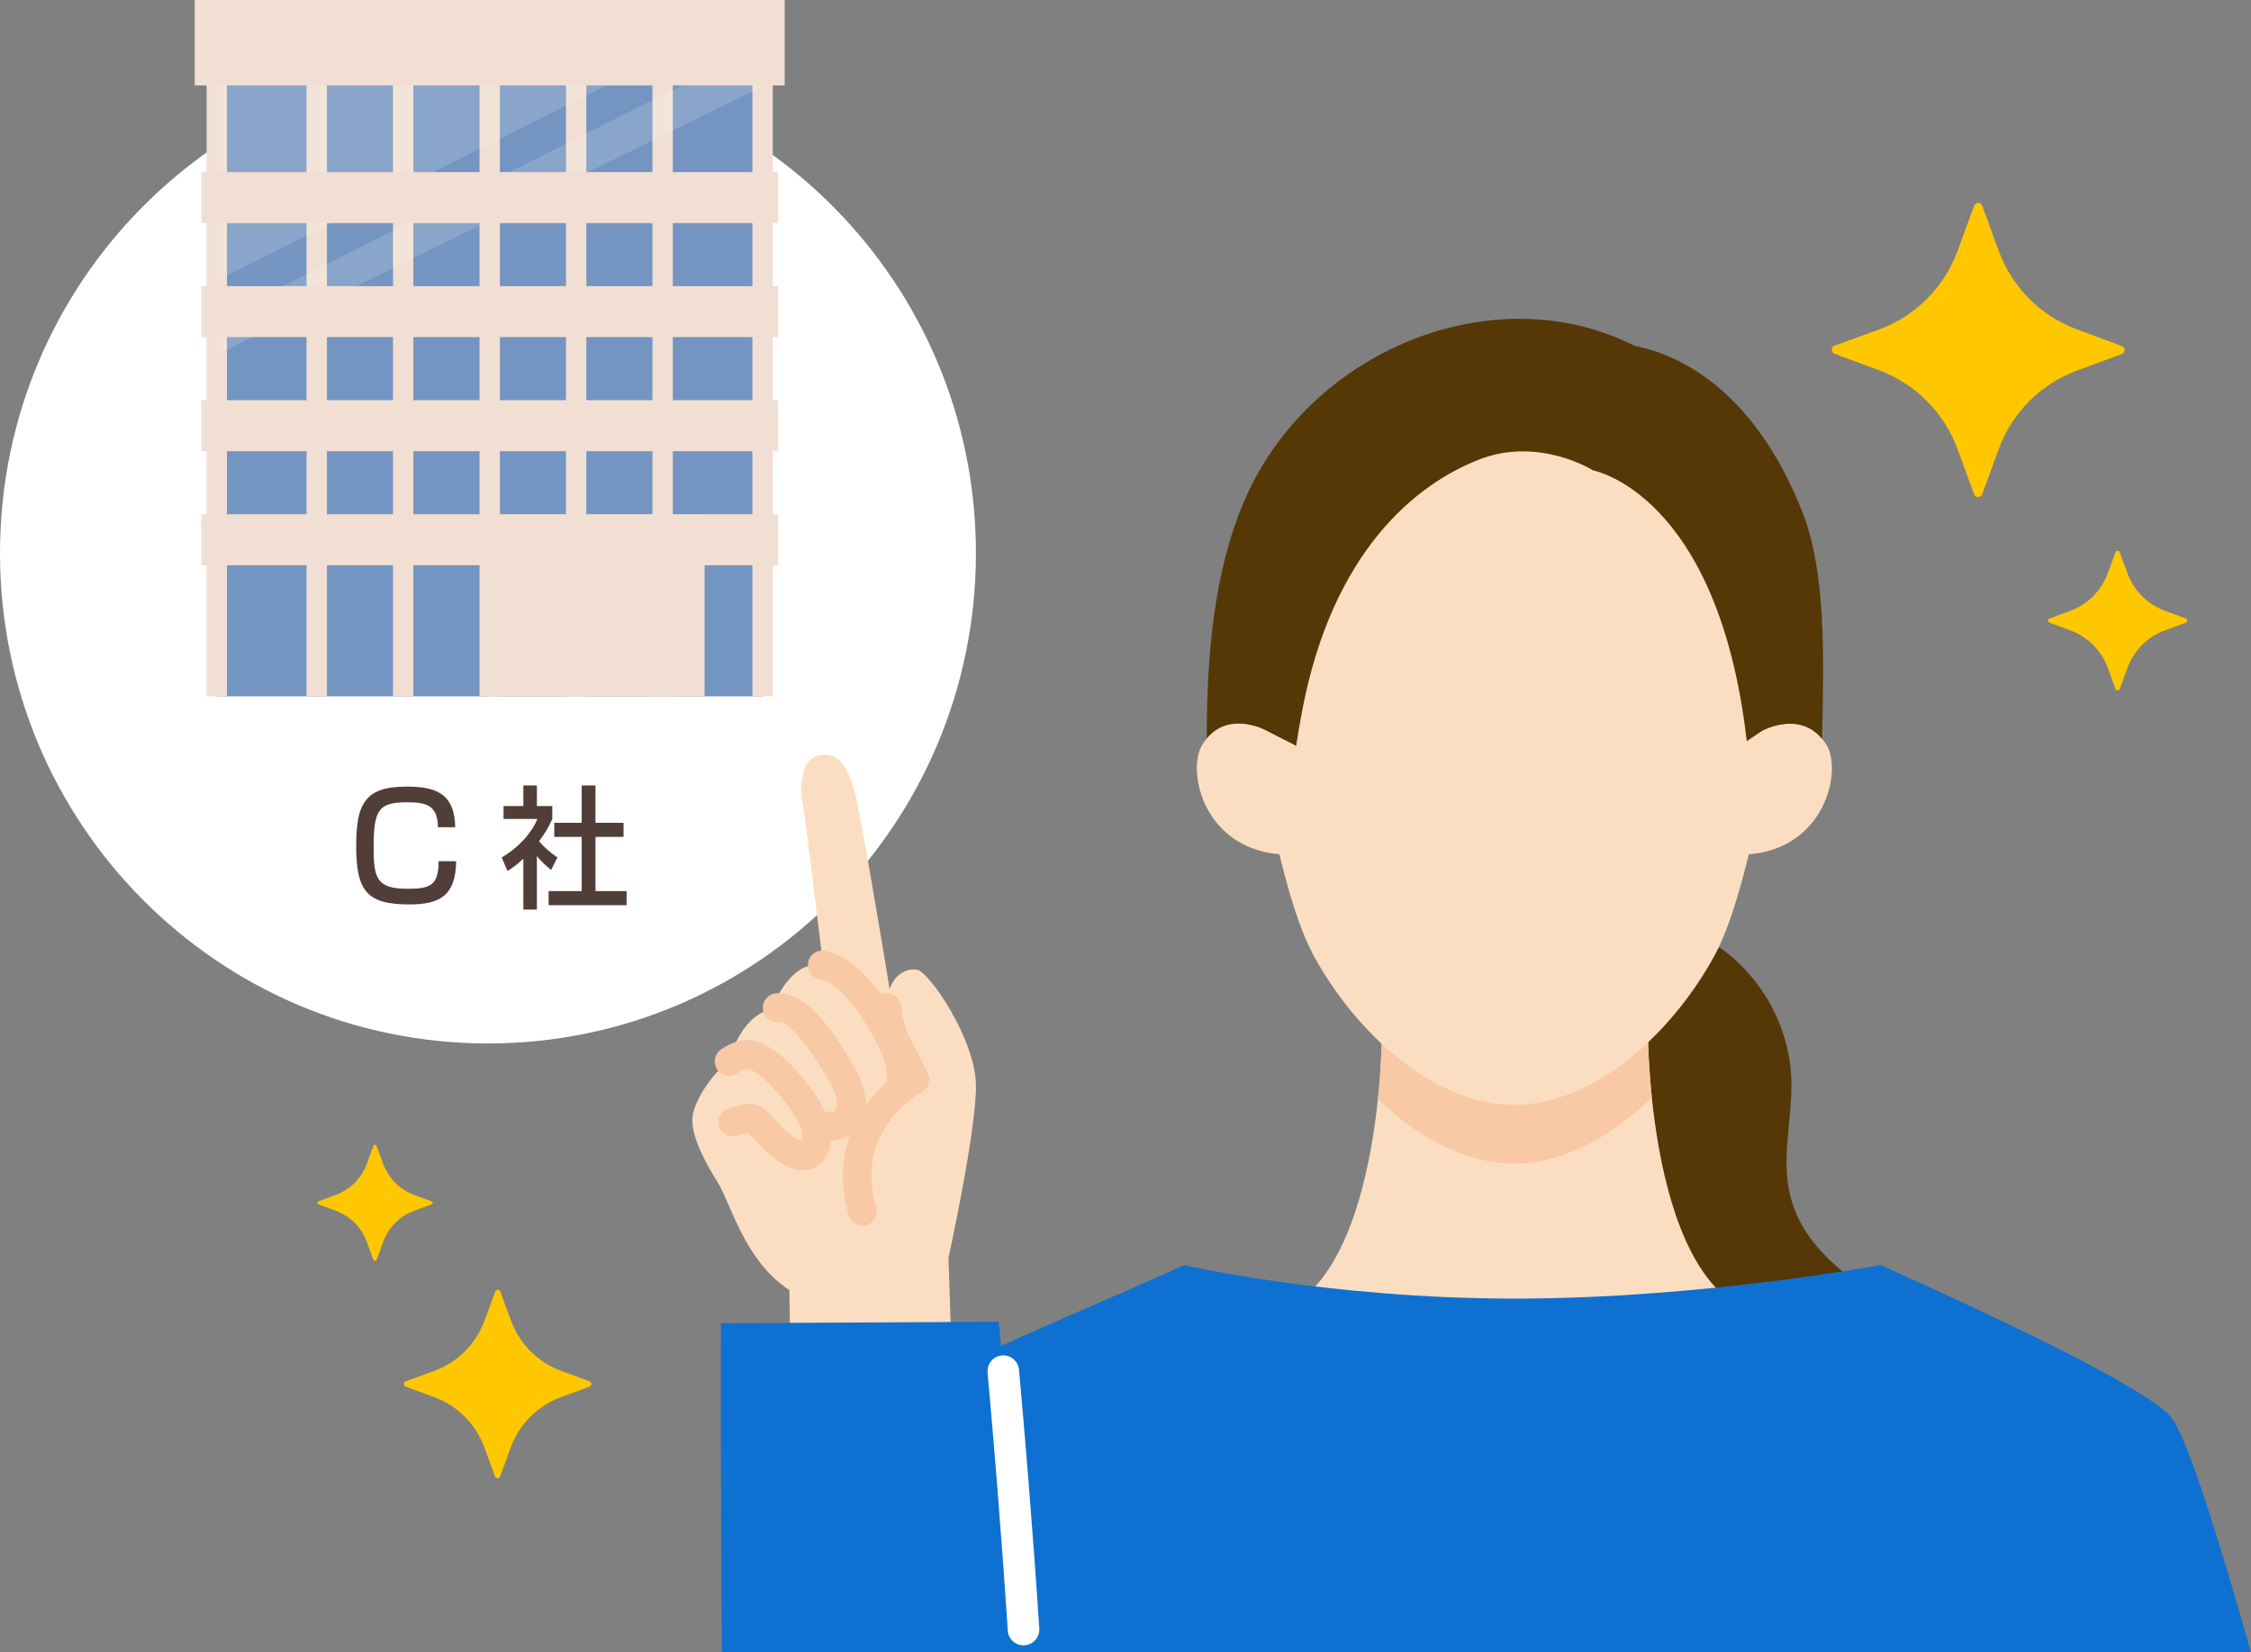 <svg width="188" height="138" viewBox="0 0 188 138" fill="none" xmlns="http://www.w3.org/2000/svg">
<rect x="0" y="0" width="188" height="138" fill="#808080" stroke="none"/>
<path d="M40.753 87.16C63.261 87.16 81.507 68.824 81.507 46.206C81.507 23.588 63.261 5.252 40.753 5.252C18.246 5.252 0 23.588 0 46.206C0 68.824 18.246 87.16 40.753 87.16Z" fill="white"/>
<path d="M36.576 69.098C36.563 67.236 35.554 67.016 33.995 67.016C31.62 67.016 31.203 67.639 31.203 70.798C31.203 73.37 31.472 74.239 34.029 74.239C35.964 74.239 36.622 73.957 36.634 71.937H38.095C38.058 74.704 36.863 75.548 34.208 75.548C30.675 75.548 29.749 74.484 29.749 70.652C29.749 67.165 30.468 65.706 33.939 65.706C36.313 65.706 37.959 66.197 38.021 69.098H36.57H36.576Z" fill="#513E38"/>
<path d="M44.841 75.979H43.711V71.725C43.053 72.343 42.723 72.541 42.383 72.749L41.902 71.626C43.307 70.8 44.381 69.609 44.885 68.408H42.056V67.328H43.711V65.609H44.841V67.328H46.126V68.408C45.94 68.827 45.687 69.379 45.017 70.27C45.576 70.909 45.839 71.095 46.552 71.626L46.027 72.671C45.511 72.252 45.215 71.955 44.841 71.514V75.976V75.979ZM48.58 65.609H49.732V68.728H52.079V69.907H49.732V74.434H52.332V75.613H45.82V74.434H48.583V69.907H46.292V68.728H48.583V65.609H48.58Z" fill="#513E38"/>
<path d="M63.69 5.242H18.105V58.164H63.69V5.242Z" fill="#7495C1"/>
<path d="M63.69 5.242V58.164" stroke="#F1DFD3" stroke-width="1.7" stroke-miterlimit="10"/>
<path d="M55.342 5.242V58.164" stroke="#F1DFD3" stroke-width="1.7" stroke-miterlimit="10"/>
<path d="M48.121 5.242V58.164" stroke="#F1DFD3" stroke-width="1.7" stroke-miterlimit="10"/>
<path d="M40.899 5.242V58.164" stroke="#F1DFD3" stroke-width="1.7" stroke-miterlimit="10"/>
<path d="M33.675 5.242V58.164" stroke="#F1DFD3" stroke-width="1.7" stroke-miterlimit="10"/>
<path d="M18.105 5.242V58.164" stroke="#F1DFD3" stroke-width="1.7" stroke-miterlimit="10"/>
<path d="M26.453 5.242V58.164" stroke="#F1DFD3" stroke-width="1.7" stroke-miterlimit="10"/>
<g opacity="0.15">
<path d="M20.049 5.242L18.106 6.248V23.444L54.406 5.242H20.049Z" fill="white"/>
<path d="M60.687 5.242L18.106 26.692V29.637L63.69 7.215V5.242H60.687Z" fill="white"/>
</g>
<path d="M65.534 0H16.262V7.134H65.534V0Z" fill="#F1DFD3"/>
<path d="M64.988 14.376H16.809V18.636H64.988V14.376Z" fill="#F1DFD3"/>
<path d="M64.988 23.9H16.809V28.16H64.988V23.9Z" fill="#F1DFD3"/>
<path d="M64.988 33.427H16.809V37.687H64.988V33.427Z" fill="#F1DFD3"/>
<path d="M64.988 42.955H16.809V47.215H64.988V42.955Z" fill="#F1DFD3"/>
<path d="M58.845 42.994H40.8V58.164H58.845V42.994Z" fill="#F1DFD3"/>
<path d="M156.11 107.831C145.647 100.956 150.476 95.092 149.47 88.621C148.464 82.15 143.634 79.16 143.634 79.16H133.19L133.933 107.831H156.11Z" fill="#553806"/>
<path d="M126.525 122.021L148.708 109.989C137.645 110.09 137.635 86.33 137.635 86.33H115.419C115.419 86.33 115.41 110.09 104.347 109.989L126.53 122.021H126.525Z" fill="#FBDEC1"/>
<path d="M137.957 91.678C137.636 88.578 137.632 86.334 137.632 86.334H115.415C115.415 86.334 115.415 88.635 115.08 91.803C118.391 94.996 122.396 97.201 126.454 97.201C130.512 97.201 134.618 94.943 137.957 91.683V91.678Z" fill="#F8C9A4"/>
<path d="M148.996 54.751C148.996 54.751 146.749 73.287 143.199 79.811C139.649 86.335 133.128 92.286 126.454 92.286C119.78 92.286 113.259 86.335 109.709 79.811C106.159 73.287 103.912 54.751 103.912 54.751C103.912 54.751 105.464 28.602 126.454 28.602C149.082 28.602 148.996 54.751 148.996 54.751Z" fill="#FBDEC1"/>
<path d="M145.699 71.38C152.393 71.096 153.902 64.418 152.541 62.208C150.62 59.093 147.17 61.048 147.17 61.048L144.885 61.842L144.233 71.505L145.704 71.38H145.699Z" fill="#FBDEC1"/>
<path d="M145.886 61.905C143.505 41.197 133.06 39.296 133.06 39.296C133.06 39.296 128.547 36.436 123.545 38.381C118.28 40.427 111.247 46.036 108.727 59.517C108.55 60.466 108.391 61.4 108.248 62.314L105.785 61.053C105.785 61.053 102.743 59.334 100.783 61.722C100.793 54.635 101.387 47.885 103.826 42.054C109.153 29.315 124.743 22.911 136.52 28.891C140.817 29.719 146.739 33.142 150.529 42.762C152.469 47.692 152.349 54.491 152.172 61.722C150.212 59.329 147.165 61.053 147.165 61.053L145.886 61.91V61.905Z" fill="#553806"/>
<path d="M107.256 71.38C100.563 71.096 99.054 64.418 100.415 62.208C102.336 59.093 105.786 61.048 105.786 61.048L108.248 62.309L108.727 71.505L107.256 71.38Z" fill="#FBDEC1"/>
<path d="M187.995 138C185.432 128.944 182.711 120.172 181.364 118.429C179.486 116.002 166.397 109.854 157.05 105.67C157.05 105.67 142.145 108.472 126.531 108.472C110.917 108.472 98.91 105.67 98.91 105.67C89.841 109.791 74.85 115.781 72.799 118.429C71.453 120.172 68.732 128.944 66.168 138H188H187.995Z" fill="#0E71D1"/>
<path d="M79.209 105.098C79.209 105.098 81.547 94.487 81.509 90.64C81.466 86.793 77.595 81.179 76.612 81.006C75.716 80.852 74.72 81.381 74.303 82.614C73.719 79.066 71.841 67.746 71.347 66.028C70.763 63.991 69.948 62.725 68.348 63.1C66.992 63.418 66.728 65.377 67.049 67.198C67.279 68.502 68.228 76.312 68.75 80.635C68.722 80.63 68.698 80.621 68.669 80.616C66.23 80.236 64.855 83.269 64.472 84.26C62.187 84.829 61.233 87.38 60.893 88.666C59.307 89.783 57.851 92.234 57.822 93.447C57.779 95.06 58.943 97.164 59.973 98.815C61.003 100.467 62.211 105.368 65.928 107.756L66.063 116.822H79.607L79.214 105.103L79.209 105.098Z" fill="#FBDEC1"/>
<path d="M85.605 138.001C84.686 123.427 83.411 110.408 83.411 110.408L60.213 110.529C60.213 110.529 60.175 123.494 60.28 138.001H85.605Z" fill="#0E71D1"/>
<path d="M69.277 95.281C68.99 95.281 68.698 95.247 68.41 95.185C67.763 95.04 67.361 94.395 67.505 93.745C67.648 93.095 68.29 92.686 68.937 92.835C69.335 92.927 69.637 92.845 69.737 92.778C69.948 92.628 70.053 91.853 69.526 90.847C67.581 87.149 65.684 85.281 65.056 85.368C64.4 85.454 63.801 84.983 63.72 84.323C63.638 83.663 64.103 83.061 64.759 82.98C67.342 82.652 69.934 86.466 71.649 89.72C72.698 91.709 72.483 93.774 71.131 94.742C70.633 95.098 69.977 95.286 69.287 95.286L69.277 95.281Z" fill="#F8C9A4"/>
<path d="M75.242 91.645C75.189 91.645 75.137 91.645 75.084 91.635C74.428 91.549 73.968 90.942 74.054 90.282C74.121 89.763 74.054 89.137 73.853 88.569C73.196 86.696 70.581 82.131 68.482 81.799C67.831 81.698 67.38 81.082 67.486 80.422C67.586 79.767 68.195 79.315 68.856 79.421C72.636 80.013 75.587 86.253 76.119 87.769C76.445 88.694 76.555 89.7 76.435 90.6C76.354 91.207 75.841 91.645 75.247 91.645H75.242Z" fill="#F8C9A4"/>
<path d="M72.037 102.395C71.519 102.395 71.04 102.053 70.887 101.528C69.162 95.621 72.315 91.562 74.859 89.742L73.57 87.186C73.551 87.142 73.532 87.104 73.513 87.056C73.139 86.04 72.933 85.077 72.899 84.196C72.875 83.531 73.388 82.973 74.049 82.949C74.71 82.915 75.266 83.44 75.29 84.104C75.314 84.711 75.463 85.404 75.731 86.155L77.484 89.632C77.781 90.219 77.551 90.936 76.972 91.244C76.742 91.365 71.29 94.359 73.177 100.845C73.364 101.48 73 102.15 72.363 102.337C72.252 102.371 72.138 102.385 72.027 102.385L72.037 102.395Z" fill="#F8C9A4"/>
<path d="M67.035 97.76C66.628 97.76 66.144 97.654 65.593 97.36C64.496 96.782 63.639 95.858 63.006 95.184C62.834 95.001 62.613 94.765 62.465 94.626C62.22 94.659 61.866 94.756 61.612 94.852C60.994 95.083 60.304 94.765 60.074 94.144C59.844 93.523 60.156 92.83 60.773 92.599C60.97 92.526 61.986 92.16 62.81 92.213C63.557 92.262 64.084 92.825 64.75 93.542C65.291 94.12 65.962 94.842 66.705 95.232C66.81 95.29 66.892 95.319 66.944 95.333C67.007 95.174 67.059 94.837 66.983 94.423C66.92 94.086 66.231 92.796 65.071 91.424C63.768 89.878 62.776 89.301 62.426 89.286C62.331 89.286 62.057 89.31 61.578 89.647C61.037 90.028 60.29 89.898 59.911 89.353C59.533 88.809 59.662 88.058 60.203 87.678C60.989 87.124 61.77 86.85 62.517 86.884C64.108 86.941 65.775 88.54 66.901 89.869C67.975 91.14 69.148 92.912 69.345 93.995C69.546 95.107 69.388 96.571 68.348 97.336C68.085 97.529 67.649 97.76 67.04 97.76H67.035Z" fill="#F8C9A4"/>
<path d="M85.481 137.438C84.79 137.438 84.211 136.899 84.168 136.201C83.602 127.597 82.941 119.74 82.481 114.66C82.414 113.933 82.951 113.288 83.674 113.221C84.398 113.153 85.04 113.692 85.107 114.419C85.567 119.513 86.233 127.395 86.798 136.023C86.846 136.754 86.295 137.385 85.572 137.433C85.543 137.433 85.514 137.433 85.485 137.433L85.481 137.438Z" fill="white"/>
<path d="M163.501 37.533L164.874 41.289C164.916 41.438 165.064 41.522 165.212 41.522C165.36 41.522 165.486 41.438 165.55 41.289L166.922 37.533C168.042 34.477 170.428 32.079 173.469 30.954L177.207 29.574C177.355 29.532 177.439 29.383 177.439 29.235C177.439 29.086 177.355 28.959 177.207 28.895L173.469 27.516C170.428 26.391 168.042 23.993 166.922 20.937L165.55 17.181C165.507 17.032 165.36 16.947 165.212 16.947C165.064 16.947 164.937 17.032 164.874 17.181L163.501 20.937C162.382 23.993 159.996 26.391 156.955 27.516L153.217 28.874C153.069 28.938 152.984 29.065 152.984 29.214C152.984 29.362 153.069 29.489 153.217 29.553L156.955 30.933C159.996 32.079 162.382 34.477 163.501 37.533Z" fill="#FFC700"/>
<path d="M182.563 51.666L180.789 51.008C179.353 50.478 178.212 49.332 177.684 47.889L177.03 46.106C177.009 46.042 176.945 46 176.861 46C176.776 46 176.734 46.042 176.692 46.106L176.037 47.889C175.509 49.332 174.369 50.478 172.933 51.008L171.159 51.666C171.095 51.688 171.053 51.751 171.053 51.836C171.053 51.921 171.095 51.963 171.159 52.006L172.933 52.664C174.369 53.194 175.509 54.34 176.037 55.783L176.692 57.566C176.713 57.63 176.776 57.672 176.861 57.672C176.945 57.672 176.987 57.63 177.03 57.566L177.684 55.783C178.212 54.34 179.353 53.194 180.789 52.664L182.563 52.006C182.626 51.985 182.668 51.921 182.668 51.836C182.668 51.751 182.626 51.688 182.563 51.666Z" fill="#FFC700"/>
<path d="M49.252 115.388L46.858 114.505C44.911 113.785 43.383 112.249 42.667 110.292L41.788 107.887C41.761 107.792 41.666 107.737 41.571 107.737C41.477 107.737 41.396 107.792 41.355 107.887L40.476 110.292C39.76 112.249 38.232 113.785 36.285 114.505L33.878 115.388C33.783 115.416 33.729 115.511 33.729 115.606C33.729 115.701 33.783 115.782 33.878 115.823L36.271 116.707C38.218 117.427 39.746 118.962 40.463 120.919L41.342 123.325C41.369 123.42 41.463 123.474 41.558 123.474C41.653 123.474 41.734 123.42 41.774 123.325L42.653 120.919C43.37 118.962 44.898 117.427 46.845 116.707L49.238 115.823C49.333 115.796 49.387 115.701 49.387 115.606C49.4 115.511 49.346 115.416 49.252 115.388Z" fill="#FFC700"/>
<path d="M36.041 100.348L34.569 99.802C33.374 99.354 32.444 98.417 32 97.213L31.458 95.73C31.444 95.674 31.389 95.632 31.319 95.632C31.25 95.632 31.208 95.674 31.18 95.73L30.639 97.213C30.195 98.417 29.264 99.354 28.07 99.802L26.598 100.348C26.543 100.362 26.501 100.418 26.501 100.474C26.501 100.53 26.543 100.586 26.598 100.6L28.07 101.146C29.264 101.594 30.195 102.531 30.639 103.735L31.18 105.218C31.194 105.274 31.25 105.316 31.319 105.316C31.389 105.316 31.43 105.274 31.458 105.218L32 103.735C32.444 102.531 33.374 101.594 34.569 101.146L36.041 100.6C36.096 100.586 36.138 100.53 36.138 100.474C36.138 100.418 36.096 100.362 36.041 100.348Z" fill="#FFC700"/>
</svg>
